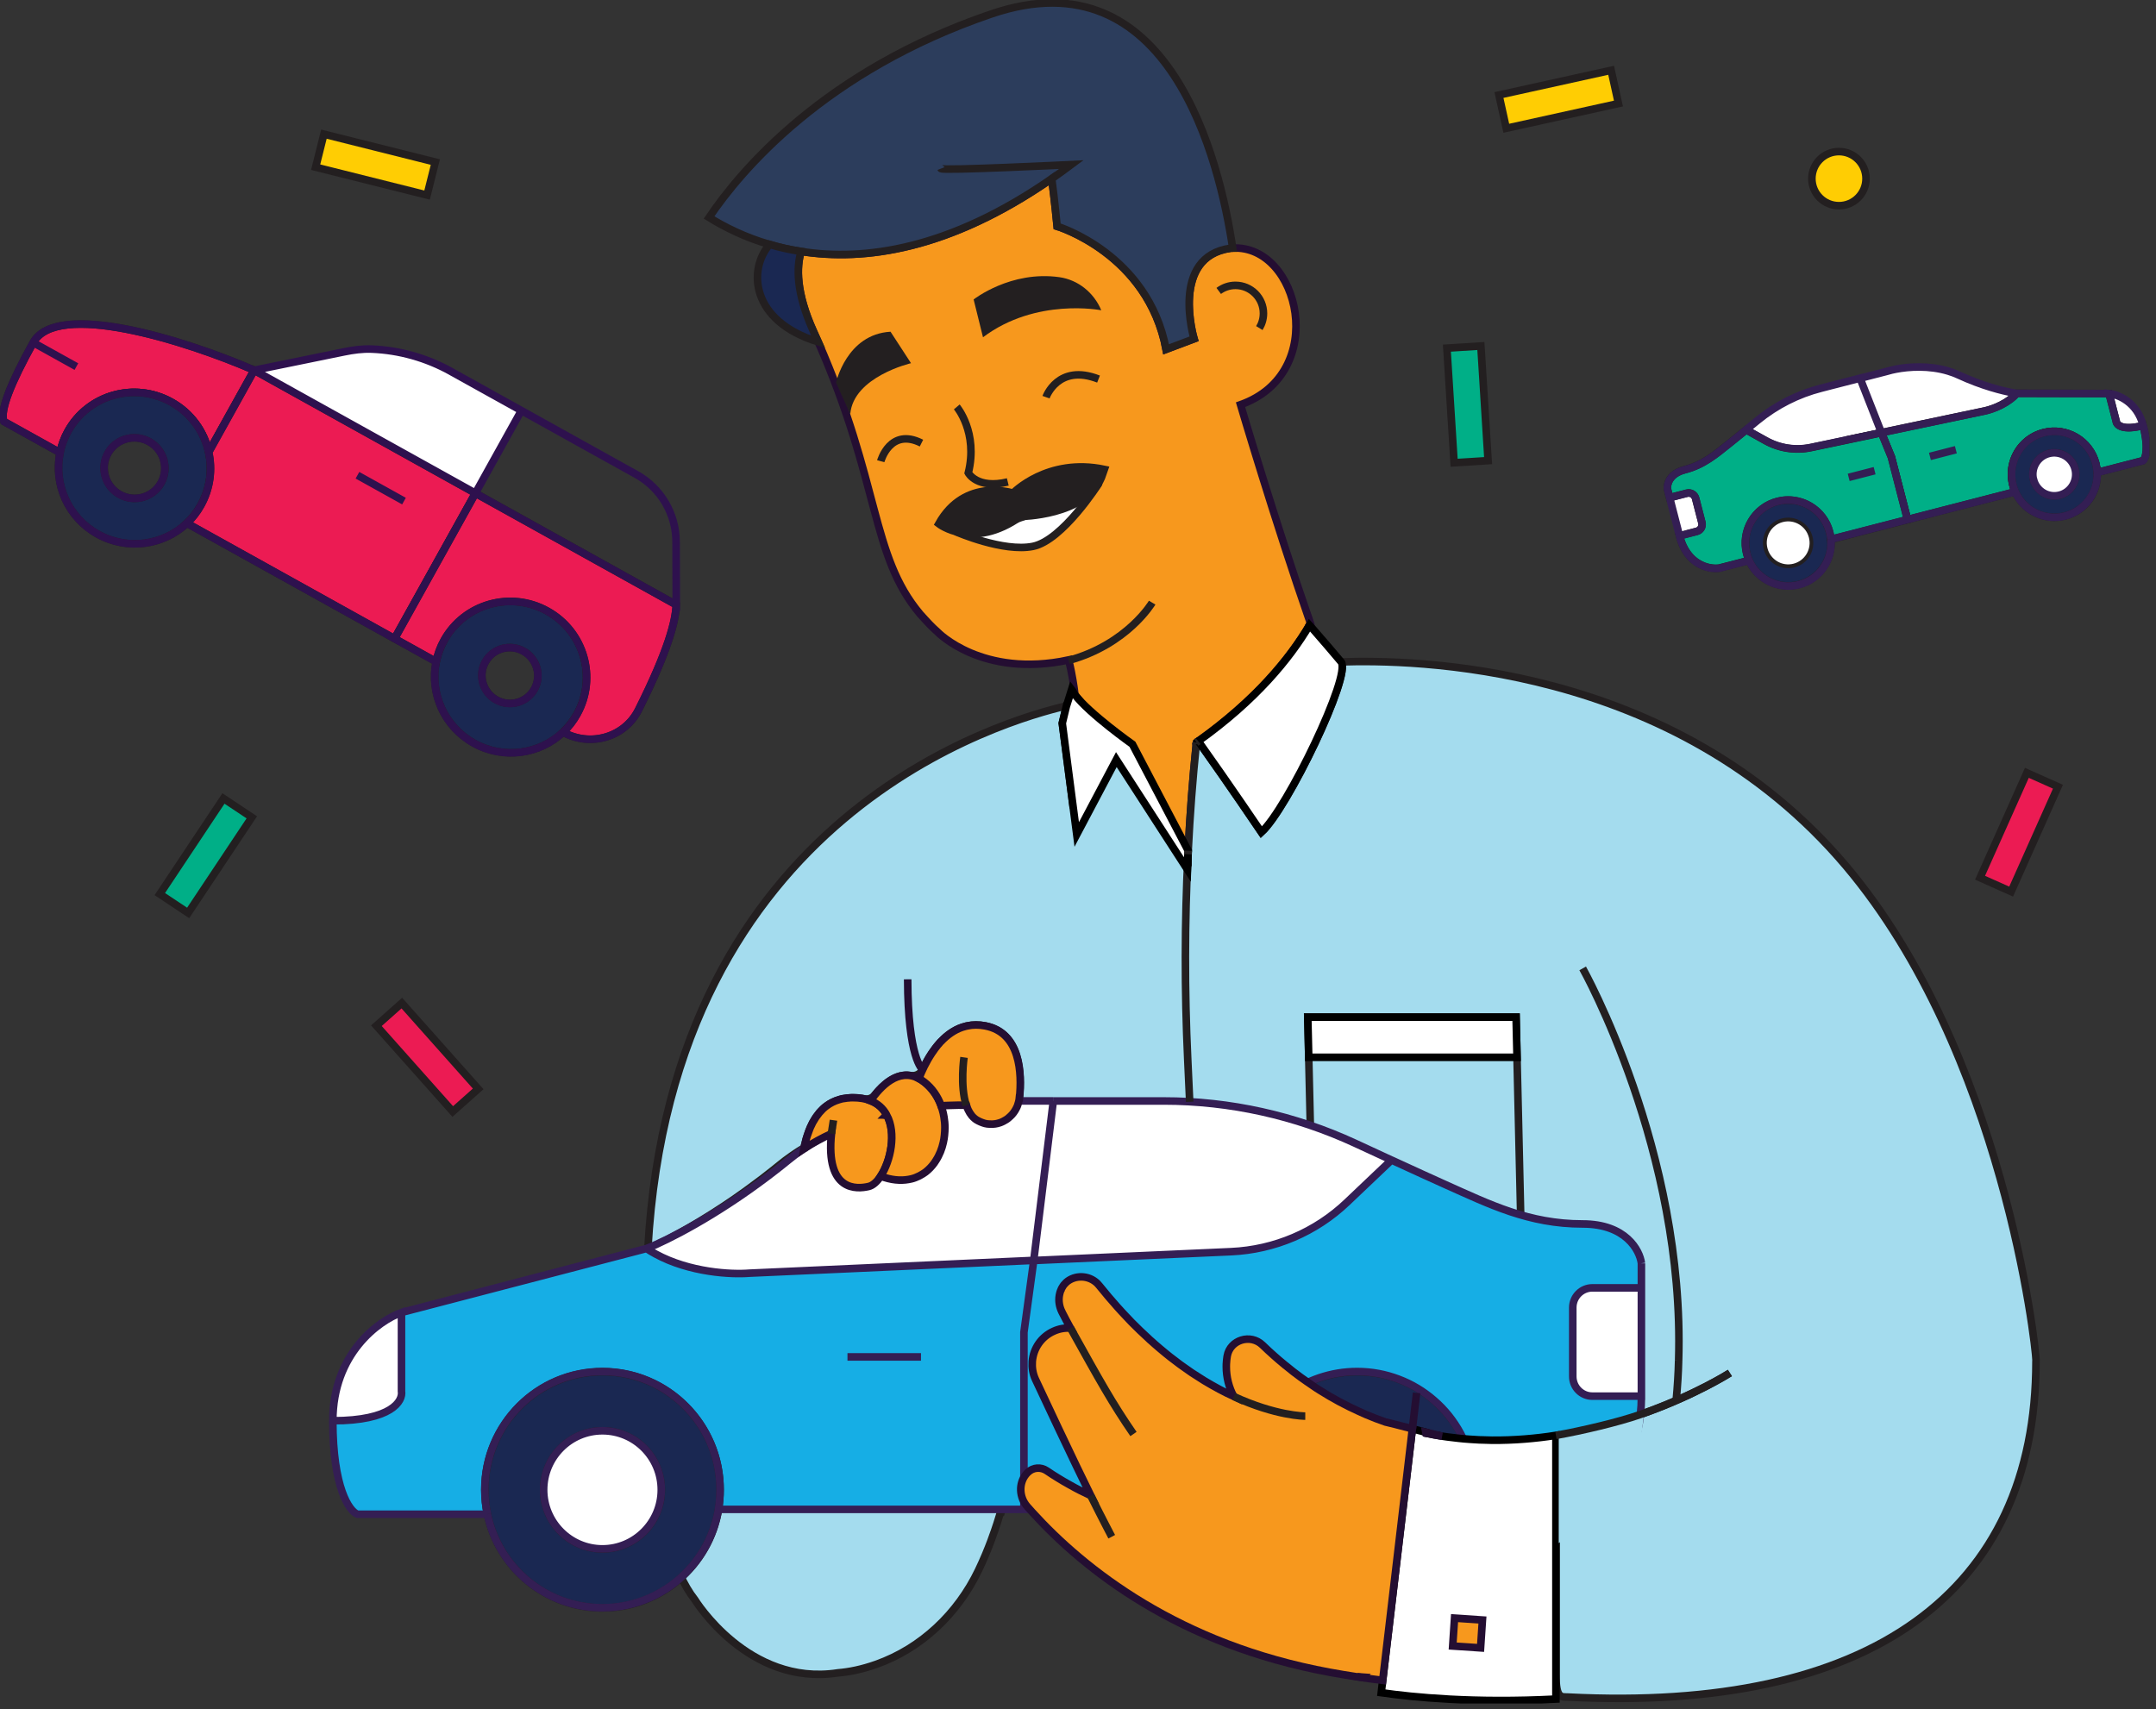 <svg width="285" height="226" viewBox="0 0 285 226" fill="none" xmlns="http://www.w3.org/2000/svg">
<rect x="0" y="0" width="285" height="226" fill="#333333" stroke="none"/>
<g clip-path="url(#clip0_277_4702)">
<path d="M173.23 82.43C173.191 82.501 173.151 82.58 173.104 82.651C170.459 87.121 165.982 92.577 158.393 97.994C158.33 97.899 158.006 98.42 158.133 98.404C157.651 103.079 157.296 107.769 157.067 112.468C157.067 112.468 144.314 94.369 142.103 91.866C142.016 91.132 141.913 90.461 141.811 89.884C141.542 88.281 141.274 87.31 141.274 87.31H141.258V87.255C129.824 89.695 123.949 83.567 123.949 83.567C123.096 82.801 122.67 82.335 121.628 81.182C115.082 73.397 116.4 63.992 108.156 45.199C107.951 44.749 107.754 44.291 107.541 43.833C105.195 38.66 105.282 35.289 105.898 33.244C114.221 34.554 125.434 33.046 139.031 23.618C139.395 26.326 139.742 29.919 139.742 29.919C139.742 29.919 151.768 33.536 154.145 46.186L157.84 44.796C157.84 44.796 154.595 33.923 162.681 32.817C162.768 32.801 162.862 32.801 162.949 32.801C171.762 32.32 175.797 49.313 163.984 53.506C163.984 53.506 168.548 68.959 173.23 82.43Z" fill="#F7981D" stroke="#240E32" stroke-miterlimit="10"/>
<path d="M158.393 97.994C158.48 98.112 158.559 98.223 158.646 98.341C158.472 98.365 158.298 98.389 158.133 98.404C158.006 98.42 158.33 97.899 158.393 97.994Z" fill="#F7981D" stroke="#240E32" stroke-miterlimit="10"/>
<path d="M173.444 83.038C173.325 82.904 173.215 82.77 173.104 82.651C173.151 82.58 173.191 82.501 173.23 82.43C173.309 82.635 173.38 82.841 173.444 83.038Z" fill="#F7981D" stroke="#240E32" stroke-miterlimit="10"/>
<path d="M138.897 22.741C138.936 23.018 138.992 23.31 139.031 23.618" stroke="#231F20" stroke-miterlimit="10"/>
<path d="M162.949 32.801C162.863 32.801 162.768 32.801 162.681 32.817C154.595 33.923 157.841 44.796 157.841 44.796L154.145 46.186C151.768 33.536 139.742 29.919 139.742 29.919C139.742 29.919 139.395 26.326 139.031 23.618C125.434 33.046 114.221 34.554 105.898 33.244C104.398 33.015 103.024 32.707 101.737 32.32C98.452 31.38 95.775 30.014 93.73 28.751C97.931 22.528 109.017 9.334 131.088 1.832C154.603 -6.159 161.22 21.21 162.949 32.801Z" fill="#2C3D5C" stroke="#231F20" stroke-miterlimit="10"/>
<path d="M108.156 45.199C99.202 42.467 98.854 35.597 101.736 32.32C103.024 32.707 104.398 33.015 105.898 33.244C105.282 35.289 105.195 38.66 107.54 43.833C107.754 44.291 107.951 44.749 108.156 45.199Z" fill="#1A2852" stroke="#231F20" stroke-miterlimit="10"/>
<path d="M124.383 22.291C124.502 22.599 141.613 21.762 141.613 21.762C140.745 22.41 139.892 23.034 139.031 23.626" stroke="#231F20" stroke-miterlimit="10"/>
<path d="M127.732 146.13C126.839 146.091 125.702 146.099 124.399 146.201C124.415 146.249 124.431 146.288 124.447 146.335C125.623 146.264 126.65 146.256 127.479 146.296H127.795C127.771 146.241 127.747 146.185 127.732 146.13Z" fill="white" stroke="#231F20" stroke-miterlimit="10"/>
<path d="M123.072 129.484C123.072 129.484 123.68 136.307 123.957 138.186" stroke="#231F20" stroke-miterlimit="10"/>
<path d="M161.102 38.463C161.717 38.005 162.483 37.729 163.313 37.729C165.358 37.729 167.016 39.387 167.016 41.432C167.016 42.143 166.819 42.806 166.471 43.375" stroke="#231F20" stroke-miterlimit="10"/>
<path d="M195.756 45.744L191.264 46.027L192.218 61.181L196.71 60.899L195.756 45.744Z" fill="#00AF87" stroke="#231F20" stroke-miterlimit="10"/>
<path d="M272.039 104.012L267.929 102.178L261.741 116.045L265.851 117.879L272.039 104.012Z" fill="#EC1B53" stroke="#231F20" stroke-miterlimit="10"/>
<path d="M56.454 25.792L57.548 21.426L42.818 17.737L41.725 22.103L56.454 25.792Z" fill="#FFCD03" stroke="#231F20" stroke-miterlimit="10"/>
<path d="M213.943 13.688L212.974 9.293L198.145 12.564L199.115 16.959L213.943 13.688Z" fill="#FFCD03" stroke="#231F20" stroke-miterlimit="10"/>
<path d="M33.286 108.06L29.539 105.566L21.125 118.207L24.872 120.701L33.286 108.06Z" fill="#00AF87" stroke="#231F20" stroke-miterlimit="10"/>
<path d="M59.848 146.955L63.211 143.963L53.117 132.618L49.755 135.61L59.848 146.955Z" fill="#EC1B53" stroke="#231F20" stroke-miterlimit="10"/>
<path d="M210.833 221.09C208.764 221.438 207.54 221.54 207.54 221.54" stroke="#231F20" stroke-miterlimit="10"/>
<path d="M139.481 94.022C139.41 93.967 139.363 93.935 139.363 93.935" stroke="#231F20" stroke-miterlimit="10"/>
<path d="M145.577 41.022C145.577 41.022 136.954 39.308 129.942 44.591L128.703 39.592C128.703 39.592 133.598 35.731 140.05 36.647C142.529 37.002 144.614 38.708 145.577 41.022Z" fill="#231F20"/>
<path d="M110.517 50.592C110.517 50.592 111.899 44.188 117.719 43.856L120.427 48.018C120.427 48.018 112.791 49.802 112.396 54.761L110.517 50.592Z" fill="#231F20"/>
<path d="M126.476 53.798C126.476 53.798 129.327 57.17 128 62.523C128 62.523 129.153 64.703 133.22 63.716" stroke="#231F20" stroke-miterlimit="10"/>
<path d="M145.214 63.968C132.825 70.372 126.476 70.349 126.476 70.349C126.476 70.349 132.627 73.025 136.544 72.236C140.461 71.446 145.214 63.968 145.214 63.968Z" fill="white" stroke="#231F20" stroke-linejoin="round"/>
<path d="M138.273 52.511C138.273 52.511 139.86 48.018 145.214 50.118" stroke="#231F20" stroke-miterlimit="10"/>
<path d="M116.424 60.976C116.424 60.976 117.656 56.483 121.809 58.583" stroke="#231F20" stroke-miterlimit="10"/>
<path d="M152.305 79.674C152.305 79.674 149.051 85.186 141.266 87.318" stroke="#231F20" stroke-miterlimit="10"/>
<path d="M132.753 193.224C132.73 193.342 132.217 200.062 132.185 200.181C132.059 200.607 131.916 201.018 131.79 201.444C131.514 202.273 130.724 204.737 129.334 207.627C126.586 213.344 121.809 217.916 115.839 220.04C113.905 220.727 112.207 221.051 110.778 221.169C110.762 221.177 110.746 221.177 110.723 221.177C98.878 222.978 91.85 211.496 91.85 211.496C91.124 210.572 90.453 209.435 89.853 208.093C89.987 207.959 90.105 207.817 90.224 207.674C90.461 207.398 90.697 207.106 90.918 206.798C91.092 206.561 91.258 206.316 91.424 206.064C91.621 205.771 91.803 205.463 91.977 205.148C92.087 204.966 92.182 204.776 92.269 204.587C92.379 204.397 92.474 204.184 92.561 203.971C92.735 203.592 92.893 203.205 93.027 202.81C93.114 202.558 93.201 202.305 93.28 202.044C93.343 201.823 93.414 201.602 93.461 201.373C93.588 200.923 93.651 200.481 93.722 200.031C93.73 200.023 97.007 190.792 97.014 190.784L132.753 193.216V193.224Z" fill="#A4DCEE" stroke="#231F20" stroke-miterlimit="10"/>
<path d="M243.089 27.195C245.065 27.195 246.666 25.593 246.666 23.618C246.666 21.642 245.065 20.041 243.089 20.041C241.114 20.041 239.512 21.642 239.512 23.618C239.512 25.593 241.114 27.195 243.089 27.195Z" fill="#FFCD03" stroke="#231F20" stroke-miterlimit="10"/>
<path d="M145.98 62.057C138.439 60.47 133.914 65.2 133.914 65.2C133.914 65.2 127.558 63.052 124.091 69.251C124.091 69.251 128.608 72.796 134.925 68.28C134.925 68.28 143.414 68.225 145.593 63.155L145.98 62.057Z" fill="#231F20" stroke="#231F20" stroke-miterlimit="10"/>
<path d="M209.214 128.031C209.214 128.031 222.765 152.163 221.896 179.895" stroke="#231F20" stroke-miterlimit="10"/>
<path d="M269.14 179.816C269.14 179.863 269.132 179.911 269.132 179.966C269.14 210.596 247.117 226.42 207.24 224.367C206.395 224.328 205.677 224.636 205.677 221.319V190.997C205.677 190.294 206.19 189.702 206.877 189.576H206.893C208.906 189.22 210.833 188.762 212.641 188.257C212.949 186.773 212.862 187.215 213.17 185.73L202.905 177.234C202.881 177.013 202.826 176.768 202.739 176.507C202.708 176.413 202.676 176.31 202.637 176.207C202.518 175.907 202.368 175.591 202.163 175.275C201.989 174.991 201.768 174.699 201.507 174.415C201.381 174.281 201.239 174.138 201.089 174.004C200.939 173.87 200.773 173.736 200.599 173.609C200.434 173.483 200.252 173.365 200.062 173.246C199.96 173.191 199.865 173.128 199.754 173.08C199.446 172.907 199.107 172.764 198.752 172.63C197.78 172.283 196.604 172.07 195.19 172.07C188.099 172.07 194.282 173.451 188.486 170.869C187.997 170.648 187.412 170.38 186.733 170.08C186.473 169.953 186.188 169.835 185.896 169.701C185.407 169.472 184.886 169.235 184.341 168.982C183.425 168.564 182.438 168.106 181.411 167.632C181.024 167.458 180.637 167.284 180.243 167.103C179.074 166.558 177.85 165.997 176.626 165.421H176.618C176.121 165.192 175.631 164.979 175.134 164.757C174.636 164.544 174.139 164.339 173.633 164.142C172.125 163.541 170.601 163.005 169.053 162.531C168.54 162.365 168.019 162.215 167.506 162.073C165.942 161.631 152.874 163.344 152.747 156.032C152.708 153.868 134.452 146.288 134.452 146.288C134.475 146.233 134.491 146.177 134.515 146.122C134.633 145.814 134.712 145.482 134.752 145.143C135.083 141.921 134.886 136.52 130.211 135.628C129.366 135.47 128.592 135.478 127.874 135.628C127.787 135.644 127.692 135.659 127.597 135.699C126.484 135.975 125.521 136.599 124.7 137.381C124.605 137.468 124.518 137.547 124.439 137.641C124.344 137.72 124.265 137.815 124.186 137.902C124.107 137.997 124.028 138.076 123.949 138.178C123.941 138.194 123.926 138.21 123.91 138.226C123.791 138.368 123.673 138.51 123.57 138.66C123.547 138.684 123.523 138.715 123.499 138.755C123.381 138.905 123.27 139.079 123.16 139.229C122.67 139.963 122.275 140.713 121.952 141.4C121.667 142.008 121.012 142.308 120.349 142.198C118.438 141.882 116.772 143.343 115.611 144.796C115.279 145.214 114.734 145.388 114.205 145.285C113.739 145.19 113.226 145.135 112.658 145.143C112.484 145.143 112.318 145.151 112.152 145.175C112.026 145.175 111.9 145.19 111.781 145.214C111.615 145.23 111.457 145.261 111.307 145.293C111.173 145.325 111.039 145.356 110.912 145.404C110.281 145.585 109.72 145.869 109.238 146.233C109.081 146.343 108.938 146.47 108.804 146.596C108.757 146.635 108.717 146.667 108.678 146.722C108.536 146.849 108.409 146.983 108.283 147.133C108.172 147.267 108.062 147.409 107.959 147.559C107.92 147.599 107.888 147.646 107.857 147.701C107.738 147.875 107.628 148.049 107.533 148.23C107.43 148.388 107.351 148.554 107.272 148.728C107.178 148.917 107.083 149.115 107.004 149.32C106.925 149.518 106.838 149.715 106.783 149.92C106.751 150.007 106.72 150.094 106.696 150.181C106.593 150.489 106.498 150.813 106.435 151.128C106.38 151.326 106.333 151.531 106.301 151.736L106.293 151.744C105.732 152.076 105.172 152.439 104.627 152.826C104.074 153.213 103.537 153.608 103.016 154.042L102.242 154.666C101.99 154.871 101.737 155.069 101.476 155.266C101.224 155.471 100.971 155.661 100.718 155.858C100.213 156.237 99.715 156.616 99.21 156.98C98.965 157.169 98.721 157.343 98.476 157.517C97.978 157.872 97.497 158.219 97.015 158.551C96.565 158.851 96.115 159.159 95.68 159.451C95.191 159.775 94.701 160.091 94.228 160.391C94.046 160.517 93.856 160.628 93.675 160.738C92.846 161.259 92.04 161.749 91.266 162.191C91.093 162.294 90.919 162.389 90.745 162.491C90.406 162.689 90.066 162.878 89.742 163.052C89.411 163.234 89.095 163.415 88.787 163.581C87.563 164.236 86.497 164.75 85.636 165.137C85.644 165.113 85.644 165.089 85.644 165.065C88.882 107.517 132.904 95.23 140.974 93.319L140.421 95.617L141.74 105.78L147.852 98.941L157.043 112.942C157.043 112.784 157.043 112.626 157.067 112.468C157.296 107.769 157.651 103.079 158.133 98.404C158.299 98.389 158.472 98.365 158.646 98.341C162.397 103.6 166.74 110.028 166.74 110.028C170.167 106.925 178.687 89.213 177.281 87.507C186.339 87.215 221.185 87.452 244.029 114.505C264.844 139.165 269.1 177.913 269.14 179.816Z" fill="#A4DCEE" stroke="#231F20" stroke-miterlimit="10"/>
<path d="M201.12 165.097H173.594L172.875 134.475H200.41L201.12 165.097Z" fill="#A4DCEE" stroke="#231F20" stroke-miterlimit="10"/>
<path d="M200.536 139.789H173.001L172.875 134.475H200.41L200.536 139.789Z" fill="white" stroke="black" stroke-miterlimit="10"/>
<path d="M207.114 189.576C210.651 188.944 213.913 188.028 216.779 187.033C224.012 184.514 228.671 181.521 228.671 181.521" stroke="#231F20" stroke-miterlimit="10"/>
<path d="M209.214 128.031C209.214 128.031 222.765 152.163 221.896 179.895" stroke="#231F20" stroke-miterlimit="10"/>
<path d="M221.58 185.059C221.745 183.322 221.856 181.601 221.895 179.887L221.58 185.059Z" fill="#A4DCEE"/>
<path d="M221.58 185.059C221.745 183.322 221.856 181.601 221.895 179.887" stroke="#231F20" stroke-miterlimit="10"/>
<path d="M188.478 189.363C188.455 189.118 188.415 188.897 188.384 188.668C188.352 188.407 188.312 188.147 188.265 187.886C188.241 187.72 188.21 187.554 188.178 187.396C188.155 187.239 188.123 187.096 188.091 186.946C188.052 186.773 188.02 186.607 187.981 186.449C187.926 186.22 187.87 185.999 187.815 185.794C187.799 185.73 187.776 185.667 187.76 185.604H187.752V185.588C187.665 185.241 187.562 184.909 187.444 184.609C187.389 184.451 187.325 184.301 187.262 184.151C187.144 183.859 187.01 183.59 186.867 183.346C186.828 183.275 186.781 183.211 186.733 183.132C186.504 182.769 186.244 182.477 185.967 182.272C185.896 182.209 185.817 182.161 185.746 182.122C185.73 182.114 185.722 182.106 185.707 182.098C185.62 182.051 185.549 182.011 185.462 181.987C185.422 181.972 185.383 181.964 185.336 181.956C185.264 181.932 185.186 181.916 185.114 181.908C185.043 181.901 184.972 181.885 184.901 181.885C184.814 181.885 184.728 181.901 184.641 181.916C184.554 181.924 184.459 181.948 184.364 181.98C184.301 181.995 184.238 182.027 184.167 182.051C184.112 182.082 184.064 182.106 184.009 182.137C183.827 182.232 183.646 182.359 183.464 182.509C183.346 182.603 183.219 182.714 183.109 182.824C182.99 182.935 182.88 183.053 182.785 183.172C182.698 183.267 182.619 183.369 182.532 183.472C182.469 183.551 182.406 183.622 182.359 183.709C182.28 183.804 182.201 183.914 182.13 184.033C181.956 184.285 181.774 184.562 181.608 184.854C181.529 185.004 181.435 185.154 181.356 185.312C181.079 185.825 180.803 186.386 180.535 187.002C180.227 186.867 179.927 186.733 179.619 186.591C177.905 185.817 176.184 184.901 174.478 183.819C174.146 183.606 173.815 183.393 173.483 183.164C173.238 182.998 172.978 182.824 172.725 182.643C172.457 182.461 172.188 182.272 171.935 182.082C171.28 181.593 170.625 181.087 169.969 180.55C169.914 180.519 169.867 180.487 169.827 180.44C169.685 180.329 169.543 180.211 169.401 180.084C169.282 179.998 169.172 179.895 169.061 179.8C168.848 179.619 168.635 179.437 168.429 179.247C167.916 178.789 167.411 178.331 166.905 177.834C166.834 177.771 166.771 177.708 166.7 177.637C165.2 176.176 162.681 176.989 162.27 179.05C162.254 179.121 162.247 179.208 162.231 179.279C162.231 179.295 162.223 179.318 162.223 179.334C162.215 179.374 162.215 179.405 162.207 179.445C162.183 179.634 162.152 179.816 162.144 179.998C162.12 180.227 162.112 180.456 162.112 180.685C162.112 182.106 162.468 183.456 163.099 184.625C162.791 184.483 162.476 184.341 162.152 184.175C161.52 183.859 160.857 183.504 160.178 183.117C160.004 183.014 159.838 182.919 159.664 182.817C159.514 182.738 159.364 182.643 159.206 182.548C159.017 182.43 158.82 182.303 158.622 182.177C157.904 181.743 157.185 181.253 156.435 180.708C156.135 180.495 155.827 180.266 155.535 180.045C155.258 179.84 154.974 179.619 154.682 179.397C154.469 179.224 154.255 179.042 154.026 178.868C153.813 178.695 153.584 178.505 153.355 178.308C153.134 178.126 152.905 177.929 152.684 177.731C152.534 177.605 152.384 177.471 152.234 177.329C152.084 177.202 151.934 177.06 151.792 176.926C151.429 176.602 151.073 176.27 150.718 175.923C150.355 175.576 149.984 175.204 149.612 174.833C149.376 174.573 149.123 174.328 148.886 174.067C148.491 173.665 148.112 173.246 147.733 172.82C146.928 171.92 146.122 170.972 145.309 169.961C145.23 169.859 145.151 169.772 145.064 169.685C143.927 168.493 142.071 168.493 140.958 169.535C140.855 169.622 140.776 169.709 140.69 169.819C140.674 169.843 140.658 169.859 140.634 169.882C140.563 169.969 140.5 170.064 140.453 170.159C140.421 170.19 140.397 170.238 140.382 170.277C140.334 170.348 140.295 170.435 140.263 170.522C140.247 170.546 140.247 170.554 140.247 170.569C140.176 170.759 140.113 170.956 140.066 171.154C140.058 171.193 140.05 171.233 140.042 171.264C139.947 171.651 139.9 172.07 139.916 172.48C140.066 172.804 140.224 173.12 140.382 173.444C140.382 173.451 140.389 173.451 140.389 173.467C140.745 174.178 141.132 174.889 141.519 175.599C140.776 175.536 140.018 175.67 139.284 176.002C137.626 176.744 136.599 178.308 136.465 180.013C136.41 180.795 136.528 181.593 136.876 182.351C137.105 182.88 142.285 193.879 144.196 197.741C143.745 197.528 143.28 197.299 142.806 197.062C142.332 196.825 141.842 196.556 141.353 196.28C140.863 196.011 140.366 195.719 139.868 195.411C139.371 195.111 138.873 194.787 138.376 194.448C137.602 193.919 136.568 193.998 135.896 194.645L135.873 194.661L135.849 194.685C135.778 194.764 135.699 194.843 135.636 194.922C134.949 195.696 134.546 196.619 134.451 197.591C134.325 197.441 134.199 197.291 134.08 197.148C134.025 197.077 133.978 197.006 133.914 196.935H133.907C133.685 196.643 133.472 196.375 133.267 196.106C133.022 197.37 132.722 198.649 132.351 199.928H132.343M85.644 165.137C85.636 165.247 85.628 165.358 85.62 165.46C85.589 165.768 85.573 166.084 85.557 166.392C85.249 170.775 85.139 175.094 85.194 179.224M85.194 179.224C85.21 180.25 85.233 181.277 85.265 182.28C85.289 182.643 85.304 183.014 85.32 183.385C85.454 186.583 85.699 189.631 86.062 192.505C86.307 194.48 86.607 196.375 86.955 198.136V198.151C87.681 201.918 88.629 205.171 89.79 207.737C89.805 207.793 89.845 207.856 89.868 207.911M85.194 179.224L78.569 178.947M85.194 179.224L132.343 181.182L129.674 167.49L125.56 146.28M125.529 146.138C125.165 146.146 124.794 146.162 124.407 146.193C124.415 146.225 124.423 146.241 124.431 146.264C124.439 146.28 124.447 146.304 124.455 146.327C124.778 146.304 125.102 146.288 125.402 146.28H125.56M125.529 146.138L125.56 146.28M125.529 146.138L124.913 142.956" stroke="#231F20" stroke-miterlimit="10"/>
<path d="M139.244 145.577L136.654 166.661L162.752 165.492C168.485 165.231 173.925 162.918 178.087 158.962L183.946 153.387C182.414 152.684 180.779 151.926 179.129 151.16C171.209 147.496 162.586 145.577 153.853 145.577H139.252H139.244Z" fill="white"/>
<path d="M85.47 165.097C90.137 168.216 96.486 168.564 99.076 168.35L136.654 166.668L139.244 145.585H128.877C124.123 145.372 112.547 146.628 104.256 153.395C95.965 160.162 88.273 164.023 85.47 165.105V165.097Z" fill="white"/>
<path d="M53.079 183.962V173.554C50.055 174.636 44.006 179.018 44.006 187.87C51.784 187.87 53.292 185.264 53.079 183.969V183.962Z" fill="white"/>
<path d="M136.654 166.661L135.359 176.152V199.573H94.977C95.119 198.728 95.191 197.859 95.191 196.967C95.191 190.792 91.621 185.454 86.433 182.919C84.38 181.916 82.075 181.356 79.642 181.356C71.059 181.356 64.095 188.344 64.095 196.967C64.095 198.088 64.213 199.17 64.442 200.22H47.26C46.178 199.794 44.014 196.706 44.014 187.862C51.792 187.862 53.3 185.257 53.087 183.962V173.546L85.478 165.097C85.873 165.358 86.268 165.595 86.678 165.816C91.179 168.272 96.707 168.548 99.076 168.35L136.654 166.661Z" fill="#16AEE5"/>
<path d="M210.509 170.301C209.08 170.301 207.919 171.469 207.919 172.907V182.011C207.919 183.448 209.08 184.617 210.509 184.617H216.984V170.309H210.509V170.301Z" fill="white"/>
<path fill-rule="evenodd" clip-rule="evenodd" d="M179.413 212.586C187.12 212.586 193.516 206.956 194.748 199.573C194.89 198.728 194.961 197.859 194.961 196.967C194.961 188.344 187.997 181.356 179.413 181.356C170.822 181.356 163.865 188.344 163.865 196.967C163.865 197.851 163.936 198.72 164.078 199.573C165.31 206.956 171.706 212.586 179.413 212.586ZM187.191 196.975C187.191 192.663 183.709 189.165 179.413 189.165C175.118 189.165 171.635 192.663 171.635 196.975C171.635 201.286 175.118 204.784 179.413 204.784C183.709 204.784 187.191 201.286 187.191 196.975Z" fill="#1A2852" stroke="#231F20" stroke-miterlimit="10"/>
<path fill-rule="evenodd" clip-rule="evenodd" d="M79.643 212.586C87.35 212.586 93.746 206.956 94.977 199.573C95.12 198.728 95.191 197.859 95.191 196.967C95.191 188.344 88.226 181.356 79.643 181.356C71.051 181.356 64.095 188.344 64.095 196.967C64.095 198.08 64.213 199.17 64.434 200.22C65.927 207.279 72.165 212.578 79.643 212.578V212.586ZM87.421 196.975C87.421 192.663 83.938 189.165 79.643 189.165C75.347 189.165 71.865 192.663 71.865 196.975C71.865 201.286 75.347 204.784 79.643 204.784C83.938 204.784 87.421 201.286 87.421 196.975Z" fill="#1A2852" stroke="#231F20" stroke-miterlimit="10"/>
<path d="M79.642 189.165C83.938 189.165 87.42 192.663 87.42 196.975C87.42 201.286 83.938 204.784 79.642 204.784C75.347 204.784 71.864 201.286 71.864 196.975C71.864 192.663 75.347 189.165 79.642 189.165Z" fill="white"/>
<path d="M179.413 189.165C183.709 189.165 187.191 192.663 187.191 196.975C187.191 201.286 183.709 204.784 179.413 204.784C175.118 204.784 171.635 201.286 171.635 196.975C171.635 192.663 175.118 189.165 179.413 189.165Z" fill="white"/>
<path d="M194.748 199.573H205.977C209.648 199.138 216.992 195.538 216.992 184.609H210.517C209.088 184.609 207.927 183.44 207.927 182.003V172.899C207.927 171.462 209.088 170.293 210.517 170.293H216.992V167.04C216.779 165.302 214.915 161.836 209.214 161.836C202.084 161.836 196.904 159.23 191.076 156.632C189.489 155.922 186.899 154.745 183.946 153.379L178.087 158.954C173.933 162.91 168.485 165.231 162.752 165.484L136.654 166.653L135.359 176.144V199.565H164.078C163.936 198.72 163.865 197.851 163.865 196.959C163.865 188.336 170.83 181.348 179.413 181.348C188.004 181.348 194.961 188.336 194.961 196.959C194.961 197.843 194.89 198.712 194.748 199.565V199.573Z" fill="#16AEE5"/>
<path d="M152.202 179.397H142.482M121.746 179.397H112.026M136.647 166.653L135.352 176.144V199.565M136.647 166.653L139.237 145.569M136.647 166.653L162.744 165.484C168.477 165.223 173.925 162.902 178.071 158.946L183.938 153.371C182.406 152.66 180.763 151.91 179.121 151.144C171.193 147.48 162.57 145.561 153.837 145.561H139.237M164.071 199.557H135.352H133.772M94.969 199.557H134.214M64.426 200.204C65.911 207.272 72.157 212.562 79.635 212.562C84.128 212.562 88.179 210.643 91.013 207.587C93.051 205.408 94.464 202.629 94.977 199.549M64.434 200.196C64.205 199.146 64.087 198.064 64.087 196.943C64.087 188.32 71.052 181.332 79.635 181.332C82.067 181.332 84.373 181.893 86.426 182.895C91.606 185.43 95.183 190.768 95.183 196.943C95.183 197.835 95.112 198.704 94.969 199.549M43.998 187.839C43.998 196.69 46.162 199.77 47.244 200.196H64.426M43.998 187.839C51.776 187.839 53.285 185.233 53.072 183.938V173.523C50.047 174.612 43.998 178.987 43.998 187.839ZM85.462 165.073C85.857 165.334 86.252 165.571 86.663 165.792C91.163 168.248 96.691 168.524 99.06 168.327L136.639 166.637M53.064 173.523L85.454 165.073C85.81 164.939 86.236 164.75 86.742 164.529C90.216 162.965 96.999 159.277 104.24 153.363C105.298 152.502 106.403 151.729 107.548 151.042C113.81 147.243 121.051 145.893 125.821 145.593C127.005 145.522 128.039 145.514 128.869 145.554H139.229M216.976 170.277V167.024M183.93 153.363C186.883 154.721 189.473 155.906 191.06 156.616C196.896 159.222 202.076 161.82 209.206 161.82C214.907 161.82 216.755 165.287 216.976 167.016M216.976 184.585V170.269H210.493C209.064 170.269 207.903 171.438 207.903 172.875V181.98C207.903 183.417 209.064 184.585 210.493 184.585H216.976ZM216.976 184.585C216.976 191.321 214.189 195.277 211.188 197.417C209.325 198.751 207.366 199.383 205.961 199.549H194.732C194.874 198.704 194.945 197.835 194.945 196.943C194.945 194.25 194.274 191.732 193.074 189.521C192.174 187.847 190.981 186.354 189.552 185.13C188.186 183.938 186.599 182.982 184.87 182.335C183.164 181.687 181.324 181.332 179.39 181.332C177.652 181.332 175.978 181.624 174.415 182.153C168.271 184.23 163.842 190.065 163.842 196.943C163.842 197.835 163.913 198.704 164.055 199.549M194.724 199.549C193.492 206.94 187.096 212.554 179.39 212.554C171.683 212.554 165.295 206.932 164.063 199.549M79.635 189.165C75.339 189.165 71.865 192.663 71.865 196.967C71.865 201.27 75.347 204.776 79.635 204.776C83.922 204.776 87.413 201.278 87.413 196.967C87.413 192.655 83.93 189.165 79.635 189.165Z" stroke="#341E54"/>
<path d="M116.416 155.511C115.926 156.253 115.358 156.751 114.813 156.869C113.297 157.224 109.112 157.603 109.909 149.873C108.669 150.457 107.446 151.113 106.277 151.871C106.285 151.831 106.293 151.776 106.301 151.736H106.308C106.348 151.531 106.395 151.318 106.443 151.121C106.506 150.805 106.601 150.481 106.703 150.173C106.735 150.086 106.759 149.999 106.798 149.912C106.861 149.707 106.94 149.502 107.019 149.304C107.09 149.107 107.185 148.91 107.288 148.712C107.359 148.538 107.446 148.373 107.548 148.215C107.651 148.033 107.761 147.851 107.872 147.686C107.904 147.638 107.935 147.583 107.982 147.543C108.085 147.401 108.188 147.259 108.306 147.117C108.425 146.975 108.559 146.833 108.693 146.699C108.733 146.651 108.78 146.612 108.819 146.572C108.962 146.446 109.104 146.32 109.262 146.209C109.743 145.854 110.296 145.561 110.928 145.38C111.062 145.34 111.196 145.309 111.323 145.269C111.473 145.238 111.631 145.214 111.796 145.198C111.923 145.175 112.049 145.159 112.168 145.159C112.333 145.135 112.499 145.127 112.673 145.127C113.62 145.119 114.418 145.261 115.081 145.514C116.053 145.893 116.732 146.533 117.174 147.322C117.182 147.346 117.198 147.362 117.205 147.386C117.205 147.386 117.205 147.388 117.205 147.393H117.213C118.532 149.794 117.734 153.482 116.424 155.487L116.416 155.511Z" fill="#F7981D" stroke="#240E32" stroke-miterlimit="10"/>
<path d="M110.178 148.104C110.146 148.333 109.925 149.66 109.901 149.881" stroke="#231F20" stroke-miterlimit="10"/>
<path d="M124.905 149.115C124.905 149.273 124.897 149.439 124.889 149.604C124.881 149.77 124.873 149.936 124.849 150.094C124.834 150.252 124.81 150.418 124.786 150.576C124.763 150.742 124.731 150.899 124.692 151.057C124.644 151.263 124.581 151.476 124.526 151.681C124.463 151.879 124.384 152.076 124.312 152.281C124.147 152.676 123.957 153.063 123.72 153.426C123.649 153.545 123.57 153.655 123.491 153.774C123.16 154.224 122.781 154.627 122.338 154.966C122.228 155.053 122.117 155.124 121.999 155.195C121.691 155.392 121.367 155.558 121.012 155.693C120.917 155.732 120.822 155.764 120.72 155.795C120.625 155.819 120.546 155.843 120.451 155.866C120.333 155.898 120.222 155.922 120.096 155.937C119.03 156.127 117.798 156.024 116.416 155.503C117.727 153.497 118.524 149.81 117.206 147.409H117.198C117.198 147.409 117.206 147.401 117.198 147.401C117.19 147.378 117.174 147.362 117.166 147.338C116.724 146.549 116.045 145.909 115.074 145.53C116.392 143.627 118.753 141.147 121.454 142.585C121.691 142.711 121.936 142.869 122.173 143.058C123.231 143.88 123.965 144.985 124.399 146.193C124.407 146.217 124.415 146.233 124.423 146.256C124.431 146.28 124.439 146.296 124.439 146.32C124.486 146.438 124.526 146.549 124.557 146.675C124.66 147.007 124.731 147.346 124.786 147.686C124.826 147.907 124.849 148.136 124.873 148.357C124.897 148.594 124.905 148.846 124.905 149.099V149.115Z" fill="#F7981D" stroke="#240E32" stroke-miterlimit="10"/>
<path d="M134.751 145.143C134.72 145.483 134.633 145.814 134.522 146.122C134.499 146.177 134.483 146.233 134.459 146.288C134.286 146.675 134.064 147.046 133.78 147.362C133.709 147.433 133.638 147.512 133.567 147.575C133.472 147.67 133.377 147.749 133.275 147.836C133.172 147.923 133.069 147.994 132.959 148.057C132.848 148.128 132.738 148.191 132.627 148.246C132.509 148.302 132.39 148.365 132.256 148.412C132.209 148.428 132.154 148.444 132.106 148.46C131.932 148.515 131.759 148.562 131.577 148.586C131.324 148.625 131.072 148.641 130.811 148.617C130.708 148.617 130.614 148.61 130.503 148.594C130.393 148.578 130.29 148.554 130.179 148.531C129.8 148.42 129.406 148.262 129.027 148.025C128.955 147.978 128.877 147.915 128.813 147.859C128.758 147.82 128.695 147.757 128.64 147.701C128.576 147.646 128.513 147.575 128.466 147.512C128.371 147.394 128.284 147.259 128.197 147.133C128.04 146.88 127.905 146.604 127.811 146.296C127.787 146.249 127.771 146.185 127.755 146.13C127.124 146.106 126.381 146.106 125.536 146.146C125.181 146.154 124.802 146.17 124.415 146.201C123.981 144.993 123.246 143.888 122.188 143.066C121.951 142.877 121.707 142.719 121.47 142.593C121.833 141.637 122.401 140.413 123.183 139.237C123.294 139.071 123.404 138.913 123.523 138.755C123.546 138.723 123.57 138.692 123.586 138.66C123.696 138.51 123.807 138.368 123.925 138.226C123.941 138.21 123.957 138.194 123.965 138.178C124.052 138.076 124.123 137.997 124.202 137.902C124.273 137.807 124.36 137.72 124.455 137.634C124.541 137.539 124.62 137.46 124.715 137.373C125.536 136.591 126.5 135.967 127.621 135.691C127.716 135.667 127.803 135.644 127.897 135.628C128.608 135.478 129.39 135.47 130.227 135.628C134.909 136.512 135.099 141.921 134.767 145.143H134.751Z" fill="#F7981D" stroke="#240E32" stroke-miterlimit="10"/>
<path d="M127.731 146.13C126.886 143.58 127.431 139.797 127.431 139.797" stroke="#231F20" stroke-miterlimit="10"/>
<path d="M179.405 221.682C179.366 221.682 179.334 221.674 179.287 221.674C179.326 221.682 179.358 221.682 179.405 221.682Z" stroke="#231F20" stroke-miterlimit="10"/>
<path d="M205.676 189.773V224.636C194.835 225.196 186.796 224.399 182.587 223.791L182.777 222.164L186.701 188.905C187.309 189.063 187.917 189.22 188.478 189.363C188.478 189.402 188.478 189.449 188.494 189.489C189.212 189.631 189.923 189.765 190.626 189.876C190.657 189.884 190.681 189.892 190.713 189.892C190.894 189.923 191.076 189.947 191.258 189.971H191.273C191.329 189.979 191.384 189.986 191.439 189.994C191.889 190.057 192.332 190.105 192.766 190.152C193.263 190.208 193.761 190.255 194.258 190.286C194.685 190.318 195.111 190.35 195.522 190.365C195.64 190.373 195.751 190.373 195.861 190.373C196.311 190.397 196.761 190.405 197.211 190.413C200.141 190.436 202.984 190.192 205.676 189.773Z" fill="white" stroke="black" stroke-miterlimit="10"/>
<path d="M183.117 187.997C183.472 188.068 185.059 188.478 186.701 188.905L182.777 222.164C180.432 221.872 178.102 221.517 175.812 221.098C155.803 217.426 143.335 207.501 136.457 199.928C136.236 199.675 136.007 199.43 135.794 199.186C134.728 197.978 134.625 196.146 135.628 194.922C135.691 194.843 135.77 194.764 135.841 194.685L135.865 194.661L135.888 194.645C136.56 193.998 137.594 193.919 138.368 194.448C138.865 194.787 139.363 195.111 139.86 195.411C140.358 195.719 140.855 196.011 141.345 196.28C141.834 196.556 142.324 196.825 142.798 197.062C143.271 197.298 143.737 197.527 144.187 197.741C142.277 193.879 137.097 182.88 136.868 182.351C136.52 181.593 136.402 180.795 136.457 180.013C136.591 178.308 137.618 176.744 139.276 176.002C140.01 175.67 140.768 175.536 141.511 175.599C141.124 174.889 140.737 174.178 140.381 173.467C140.381 173.451 140.374 173.451 140.374 173.444C140.034 172.772 139.908 172.006 140.034 171.264C140.042 171.233 140.05 171.193 140.058 171.154C140.081 171.004 140.129 170.854 140.176 170.719C140.184 170.688 140.192 170.672 140.2 170.648C140.208 170.625 140.223 170.593 140.239 170.569C140.239 170.553 140.239 170.546 140.255 170.522C140.287 170.435 140.326 170.348 140.374 170.277C140.389 170.238 140.413 170.19 140.445 170.159C140.5 170.064 140.555 169.969 140.626 169.882C140.65 169.859 140.666 169.843 140.681 169.819C140.768 169.716 140.855 169.63 140.95 169.535C142.071 168.548 143.903 168.556 145.056 169.685C145.143 169.772 145.222 169.859 145.301 169.961C146.114 170.972 146.92 171.92 147.725 172.82C148.112 173.246 148.491 173.665 148.878 174.067C149.115 174.328 149.367 174.573 149.604 174.833C149.976 175.204 150.347 175.576 150.71 175.923C151.065 176.27 151.421 176.602 151.784 176.926C151.926 177.068 152.076 177.21 152.226 177.329C152.376 177.471 152.526 177.605 152.676 177.731C152.897 177.929 153.126 178.126 153.347 178.308C153.576 178.505 153.805 178.695 154.018 178.868C154.247 179.058 154.461 179.232 154.674 179.397C154.966 179.619 155.25 179.84 155.527 180.045C155.827 180.282 156.127 180.503 156.427 180.708C157.177 181.253 157.896 181.743 158.614 182.177C158.812 182.303 159.009 182.43 159.198 182.548C159.356 182.643 159.506 182.738 159.656 182.817C159.83 182.919 159.996 183.014 160.17 183.117C160.849 183.504 161.512 183.859 162.144 184.175C162.468 184.341 162.783 184.483 163.091 184.625C162.46 183.456 162.104 182.106 162.104 180.685C162.104 180.456 162.112 180.227 162.136 179.998C162.144 179.816 162.175 179.634 162.199 179.445C162.207 179.405 162.207 179.374 162.215 179.334C162.215 179.318 162.223 179.295 162.223 179.279C162.61 177.123 165.318 176.302 166.897 177.834C167.403 178.331 167.908 178.789 168.421 179.247C168.627 179.437 168.84 179.619 169.053 179.8C169.164 179.895 169.274 179.998 169.393 180.084C169.535 180.211 169.677 180.329 169.819 180.44C169.859 180.487 169.906 180.519 169.961 180.55C170.609 181.095 171.264 181.6 171.927 182.082C172.18 182.272 172.449 182.461 172.717 182.643H172.725C172.978 182.824 173.23 182.998 173.483 183.164C173.815 183.401 174.146 183.614 174.478 183.819C176.184 184.901 177.905 185.817 179.618 186.591C179.926 186.733 180.226 186.867 180.534 187.002C181.395 187.365 182.248 187.704 183.117 187.997Z" fill="#F7981D" stroke="#240E32" stroke-miterlimit="10"/>
<path d="M190.626 189.876C189.923 189.765 189.212 189.631 188.494 189.489C188.486 189.45 188.486 189.402 188.478 189.363C189.473 189.607 190.294 189.805 190.626 189.876Z" fill="#F7981D" stroke="#240E32" stroke-miterlimit="10"/>
<path d="M187.262 184.151L186.701 188.905" stroke="#240E32" stroke-miterlimit="10"/>
<path d="M195.963 214.181L192.275 213.935L192.029 217.622L195.716 217.868L195.963 214.181Z" fill="#F7981D" stroke="#240E32" stroke-miterlimit="10"/>
<path d="M180.14 221.746C180.14 221.746 180.132 221.769 180.124 221.785C179.887 221.753 179.65 221.722 179.413 221.674C179.65 221.698 179.895 221.722 180.147 221.738L180.14 221.746Z" fill="#F7981D" stroke="#240E32" stroke-miterlimit="10"/>
<path d="M172.543 187.223C172.456 187.223 168.682 187.207 163.099 184.633" stroke="#231F20" stroke-miterlimit="10"/>
<path d="M141.519 175.599C145.411 182.595 147.046 185.549 149.833 189.592" stroke="#231F20" stroke-miterlimit="10"/>
<path d="M146.959 203.173C146.959 203.173 145.798 200.978 144.188 197.749" stroke="#231F20" stroke-miterlimit="10"/>
<path d="M217.284 187.286L206.047 190.097V204.018L216.099 196.714L217.284 187.286Z" fill="#A4DCEE"/>
<path d="M205.677 189.773C209.214 189.141 213.913 188.028 216.779 187.033C224.012 184.514 228.671 181.521 228.671 181.521" stroke="#231F20" stroke-miterlimit="10"/>
<path d="M166.74 110.028C166.74 110.028 162.397 103.6 158.646 98.341C158.559 98.223 158.48 98.112 158.393 97.994C165.981 92.577 170.459 87.121 173.104 82.651C173.215 82.77 173.325 82.904 173.444 83.038C174.731 84.515 176.46 86.513 177.281 87.507C178.687 89.213 170.167 106.925 166.74 110.028Z" fill="white" stroke="black" stroke-miterlimit="10"/>
<path d="M158.393 97.994C158.314 98.057 158.227 98.12 158.148 98.168" stroke="#231F20" stroke-miterlimit="10"/>
<path d="M157.043 112.942C156.593 121.959 156.585 130.993 157.003 140.01L157.264 145.672" stroke="#231F20" stroke-miterlimit="10"/>
<path d="M158.148 98.168C158.14 98.247 158.132 98.326 158.132 98.404" stroke="#231F20" stroke-miterlimit="10"/>
<path d="M157.066 112.468C157.051 112.626 156.909 114.718 156.909 114.876L147.567 100.426L142.332 110.328L140.421 95.617L140.974 93.319H140.982L141.661 91.148C141.85 91.385 141.905 91.614 142.103 91.866C144.037 94.393 149.699 98.404 149.699 98.404L157.066 112.468Z" fill="white" stroke="black" stroke-miterlimit="10"/>
<path d="M157.066 112.468L157.042 112.942" stroke="#231F20" stroke-miterlimit="10"/>
<path d="M121.952 141.4C121.952 141.4 120.009 140.002 119.985 129.477" stroke="#240E32" stroke-miterlimit="10"/>
<path d="M27.582 59.768L33.599 48.942C24.329 44.93 7.509 39.687 4.39 45.294C1.453 50.592 -0.04 54.272 0.505 55.717L7.936 59.846C8.133 58.875 8.481 57.912 8.994 57.004C11.679 52.179 17.782 50.45 22.639 53.15C25.26 54.611 26.982 57.059 27.59 59.768H27.582Z" fill="#EC1B53" stroke="#231F20" stroke-miterlimit="10"/>
<path fill-rule="evenodd" clip-rule="evenodd" d="M7.936 59.846C7.083 64.016 8.986 68.438 12.926 70.625C16.858 72.812 21.62 72.094 24.707 69.172C25.426 68.493 26.058 67.688 26.563 66.772C27.795 64.553 28.087 62.073 27.582 59.768C26.982 57.059 25.26 54.603 22.631 53.15C17.774 50.45 11.671 52.179 8.986 57.004C8.48 57.92 8.133 58.875 7.928 59.846H7.936ZM21.296 63.842C22.37 61.915 21.667 59.475 19.725 58.394C17.782 57.312 15.342 58.007 14.268 59.933C13.194 61.86 13.897 64.3 15.84 65.382C17.782 66.464 20.222 65.769 21.296 63.842Z" fill="#1A2852" stroke="#231F20" stroke-miterlimit="10"/>
<path d="M52.171 84.428L62.855 65.208L33.599 48.95L27.582 59.775C28.095 62.073 27.795 64.561 26.563 66.779C26.058 67.695 25.426 68.493 24.707 69.18L52.171 84.444V84.428Z" fill="#EC1B53" stroke="#231F20" stroke-miterlimit="10"/>
<path d="M49.115 46.154C47.899 46.107 46.691 46.273 45.498 46.517L33.599 48.95L62.855 65.208L68.927 54.287L59.601 49.107C56.372 47.315 52.779 46.304 49.115 46.162V46.154Z" fill="white"/>
<path fill-rule="evenodd" clip-rule="evenodd" d="M58.717 84.633C58.212 85.549 57.864 86.505 57.659 87.476C56.806 91.645 58.709 96.067 62.65 98.254C66.582 100.442 71.344 99.723 74.431 96.802C75.15 96.122 75.781 95.317 76.287 94.401C78.972 89.576 77.211 83.48 72.354 80.78C67.498 78.079 61.394 79.808 58.709 84.633H58.717ZM70.641 91.108C71.628 89.332 70.98 87.081 69.196 86.086C67.411 85.091 65.161 85.731 64.166 87.507C63.171 89.284 63.826 91.535 65.611 92.53C67.395 93.525 69.646 92.885 70.641 91.108Z" fill="#1A2852" stroke="#231F20" stroke-miterlimit="10"/>
<path d="M74.431 96.802C78.024 98.799 82.58 97.512 84.412 93.84C88.392 85.897 89.331 82.019 89.394 79.959L62.847 65.208L52.163 84.428L57.651 87.476C57.849 86.505 58.196 85.541 58.709 84.633C61.394 79.809 67.498 78.079 72.354 80.78C77.21 83.48 78.971 89.576 76.287 94.401C75.781 95.317 75.149 96.115 74.431 96.802Z" fill="#EC1B53" stroke="#231F20" stroke-miterlimit="10"/>
<path d="M24.708 69.172C21.62 72.094 16.859 72.812 12.926 70.625C8.986 68.438 7.083 64.016 7.936 59.846L0.505 55.717C-0.032 54.272 1.453 50.592 4.39 45.294M52.171 84.444L24.708 69.18C25.426 68.493 26.058 67.695 26.563 66.779C27.795 64.561 28.095 62.073 27.582 59.776L33.599 48.95M74.431 96.817C75.15 96.138 75.781 95.333 76.287 94.417C78.971 89.592 77.211 83.496 72.354 80.796C67.498 78.095 61.394 79.824 58.709 84.649C58.204 85.565 57.857 86.52 57.651 87.492M74.423 96.809C71.336 99.731 66.574 100.45 62.642 98.262C58.709 96.075 56.806 91.653 57.651 87.484L52.163 84.436M89.387 79.959C89.324 82.019 88.384 85.897 84.404 93.84C82.564 97.512 78.008 98.791 74.423 96.802M4.39 45.294C7.501 39.687 24.321 44.93 33.599 48.942M4.39 45.294L10.099 48.468M59.602 49.1C56.372 47.307 52.779 46.296 49.115 46.154C47.899 46.107 46.691 46.273 45.499 46.517L33.599 48.95M33.599 48.95L62.855 65.208M27.582 59.768C26.982 57.059 25.26 54.603 22.631 53.15C17.775 50.45 11.671 52.179 8.986 57.004C8.481 57.92 8.133 58.875 7.928 59.846M82.793 61.994L84.12 62.729C87.35 64.521 89.355 67.924 89.371 71.62L89.395 79.959L62.847 65.208L52.163 84.428M82.793 61.994C80.78 60.873 70.783 55.322 68.919 54.28M82.793 61.994L68.919 54.28M68.919 54.28C65.477 52.369 61.489 50.15 59.594 49.1L68.919 54.28ZM68.919 54.28L62.847 65.2M47.252 62.831L53.403 66.251M19.717 58.394C21.66 59.475 22.362 61.915 21.288 63.842C20.215 65.769 17.775 66.464 15.832 65.382C13.89 64.3 13.187 61.86 14.261 59.933C15.335 58.007 17.775 57.312 19.717 58.394ZM69.188 86.094C70.972 87.089 71.628 89.332 70.633 91.116C69.646 92.893 67.395 93.532 65.603 92.537C63.818 91.543 63.163 89.3 64.158 87.515C65.153 85.731 67.395 85.099 69.188 86.094Z" stroke="#2E114E"/>
<path d="M245.869 50L248.704 57.201L239.394 59.16C237.349 59.594 235.217 59.27 233.393 58.252L230.818 56.814C231.292 56.428 231.805 56.009 232.311 55.59C234.774 53.577 237.641 52.116 240.712 51.326L245.861 50H245.869Z" fill="white"/>
<path d="M266.605 51.998C265.247 53.522 263.036 54.224 262.104 54.382L248.704 57.201L245.869 50L249.525 49.06C251.183 48.555 255.376 47.939 258.914 49.573C262.452 51.208 265.515 51.871 266.605 51.998Z" fill="white"/>
<path d="M279.737 55.701L278.789 52.029C279.958 52.14 282.485 53.135 283.29 56.254C280.55 56.964 279.776 56.182 279.737 55.701Z" fill="white"/>
<path d="M248.696 57.201L250.015 60.431L252.147 68.691L266.384 65.019C266.257 64.734 266.155 64.434 266.076 64.118C265.515 61.939 266.289 59.736 267.884 58.37C268.516 57.833 269.282 57.422 270.135 57.201C273.159 56.42 276.254 58.252 277.036 61.292C277.139 61.687 277.194 62.081 277.21 62.468L283.266 60.905C283.606 60.652 284.087 59.373 283.29 56.254C280.55 56.964 279.776 56.183 279.736 55.701L278.789 52.029L266.597 51.998C266.486 52.124 266.368 52.242 266.242 52.361C264.876 53.632 262.957 54.232 262.096 54.382L248.688 57.201H248.696Z" fill="#00AF87" stroke="#231F20" stroke-miterlimit="10"/>
<path d="M222.985 65.2C223.491 65.074 224.004 65.374 224.138 65.879L224.967 69.093C225.101 69.599 224.793 70.12 224.288 70.246L222.006 70.838L220.703 65.793L222.985 65.2Z" fill="white"/>
<path fill-rule="evenodd" clip-rule="evenodd" d="M242.015 71.304C241.992 70.996 241.936 70.68 241.858 70.365C241.076 67.324 237.98 65.493 234.956 66.274C231.932 67.056 230.108 70.151 230.889 73.191C230.968 73.507 231.079 73.807 231.205 74.092C232.311 76.587 235.082 77.984 237.799 77.282C240.515 76.579 242.26 74.013 242.023 71.296L242.015 71.304ZM237.08 74.534C238.596 74.147 239.504 72.591 239.11 71.075C238.715 69.551 237.175 68.635 235.659 69.03C234.143 69.425 233.235 70.972 233.629 72.489C234.024 74.005 235.564 74.929 237.08 74.534Z" fill="#1A2852" stroke="#231F20" stroke-miterlimit="10"/>
<path fill-rule="evenodd" clip-rule="evenodd" d="M277.218 62.468C277.202 62.081 277.139 61.686 277.044 61.292C276.262 58.252 273.167 56.42 270.143 57.201C267.118 57.983 265.294 61.078 266.076 64.118C266.155 64.434 266.258 64.734 266.392 65.019C267.497 67.514 270.269 68.912 272.985 68.209C275.702 67.506 277.344 65.09 277.226 62.468H277.218ZM272.267 65.461C273.783 65.074 274.691 63.518 274.296 62.002C273.901 60.478 272.361 59.562 270.845 59.957C269.329 60.352 268.421 61.9 268.816 63.416C269.211 64.932 270.751 65.856 272.267 65.461Z" fill="#1A2852" stroke="#231F20" stroke-miterlimit="10"/>
<path d="M270.845 59.957C269.329 60.344 268.421 61.9 268.815 63.416C269.21 64.932 270.75 65.856 272.266 65.461C273.782 65.066 274.69 63.518 274.296 62.002C273.901 60.478 272.361 59.562 270.845 59.957Z" fill="white"/>
<path d="M235.667 69.022C234.151 69.409 233.243 70.965 233.638 72.481C234.033 73.997 235.572 74.921 237.088 74.526C238.605 74.131 239.513 72.583 239.118 71.067C238.723 69.543 237.183 68.627 235.667 69.022Z" fill="white"/>
<path d="M231.205 74.091L227.249 75.11C225.915 75.292 223.001 74.692 222.006 70.838L224.288 70.246C224.794 70.12 225.094 69.599 224.967 69.093L224.138 65.879C224.004 65.374 223.491 65.066 222.985 65.2L220.703 65.792L220.411 64.647C220.332 64.016 220.672 62.626 222.677 62.105C225.188 61.457 226.784 60.068 228.6 58.623C229.097 58.228 229.903 57.572 230.819 56.83L233.393 58.267C235.217 59.286 237.349 59.61 239.394 59.175L248.704 57.217L250.023 60.447L252.155 68.706L242.024 71.32C242 71.012 241.945 70.696 241.866 70.38C241.084 67.34 237.988 65.508 234.964 66.29C231.94 67.072 230.116 70.167 230.898 73.207C230.977 73.523 231.087 73.823 231.213 74.107L231.205 74.091Z" fill="#00AF87" stroke="#231F20" stroke-miterlimit="10"/>
<path d="M247.804 62.231L244.377 63.115M258.543 59.459L255.116 60.344M248.712 57.193L239.402 59.152C237.357 59.586 235.225 59.262 233.401 58.243L230.826 56.814C231.3 56.427 231.813 56.009 232.319 55.59C234.782 53.577 237.649 52.116 240.728 51.326L245.877 50L248.704 57.201L250.022 60.431L251.878 67.624L252.154 68.69L242.023 71.304M252.147 68.69L252.707 68.548L261.354 66.321L266.392 65.026C266.857 66.069 267.6 66.914 268.524 67.498C269.803 68.319 271.398 68.627 272.985 68.217C275.622 67.537 277.344 65.105 277.225 62.476M277.225 62.476C277.21 62.089 277.154 61.694 277.052 61.299C276.27 58.259 273.175 56.427 270.15 57.209C269.297 57.43 268.531 57.841 267.9 58.378C266.305 59.744 265.531 61.947 266.092 64.126C266.171 64.442 266.273 64.742 266.399 65.026M277.225 62.476L283.282 60.912C283.621 60.66 284.103 59.381 283.306 56.261M283.306 56.261C280.566 56.972 279.792 56.19 279.752 55.709L278.805 52.037C279.973 52.148 282.5 53.142 283.306 56.261ZM248.712 57.209L262.12 54.39C262.972 54.24 264.899 53.648 266.265 52.369C266.392 52.25 266.51 52.132 266.621 52.005L278.813 52.037M245.885 50.008L247.061 49.708L249.422 49.099L249.533 49.068C249.825 48.981 250.188 48.886 250.615 48.807C252.32 48.476 254.997 48.294 257.556 49.068C258.021 49.21 258.479 49.376 258.93 49.589C262.017 51.018 264.749 51.697 266.115 51.934C266.313 51.966 266.486 51.998 266.621 52.013M220.711 65.8L220.419 64.655C220.34 64.024 220.68 62.634 222.685 62.113C225.196 61.465 226.791 60.075 228.608 58.63C229.105 58.236 229.91 57.58 230.826 56.838M222.014 70.854L220.711 65.808L222.993 65.216C223.499 65.09 224.012 65.39 224.146 65.895L224.975 69.109C225.109 69.614 224.801 70.135 224.296 70.262L222.014 70.854ZM222.014 70.854C222.63 73.231 223.964 74.368 225.22 74.85C226.002 75.15 226.744 75.197 227.257 75.126L231.213 74.107M242.031 71.32C242.008 71.012 241.952 70.696 241.865 70.38C241.242 67.956 239.149 66.298 236.796 66.124C236.196 66.077 235.58 66.124 234.972 66.29C234.293 66.464 233.669 66.756 233.132 67.143C232.579 67.53 232.106 68.011 231.734 68.556C231.348 69.117 231.055 69.756 230.89 70.428C230.668 71.312 230.661 72.267 230.905 73.215C230.984 73.531 231.087 73.831 231.213 74.115C232.319 76.603 235.09 78 237.807 77.305C240.523 76.61 242.268 74.044 242.031 71.328M268.816 63.416C269.211 64.94 270.75 65.856 272.266 65.461C273.783 65.066 274.691 63.518 274.296 62.002C273.901 60.486 272.361 59.57 270.845 59.957C269.329 60.344 268.421 61.9 268.808 63.416H268.816Z" stroke="#341E54"/>
</g>
<defs>
<clipPath id="clip0_277_4702">
<rect width="284.127" height="225.22" fill="white"/>
</clipPath>
</defs>
</svg>

